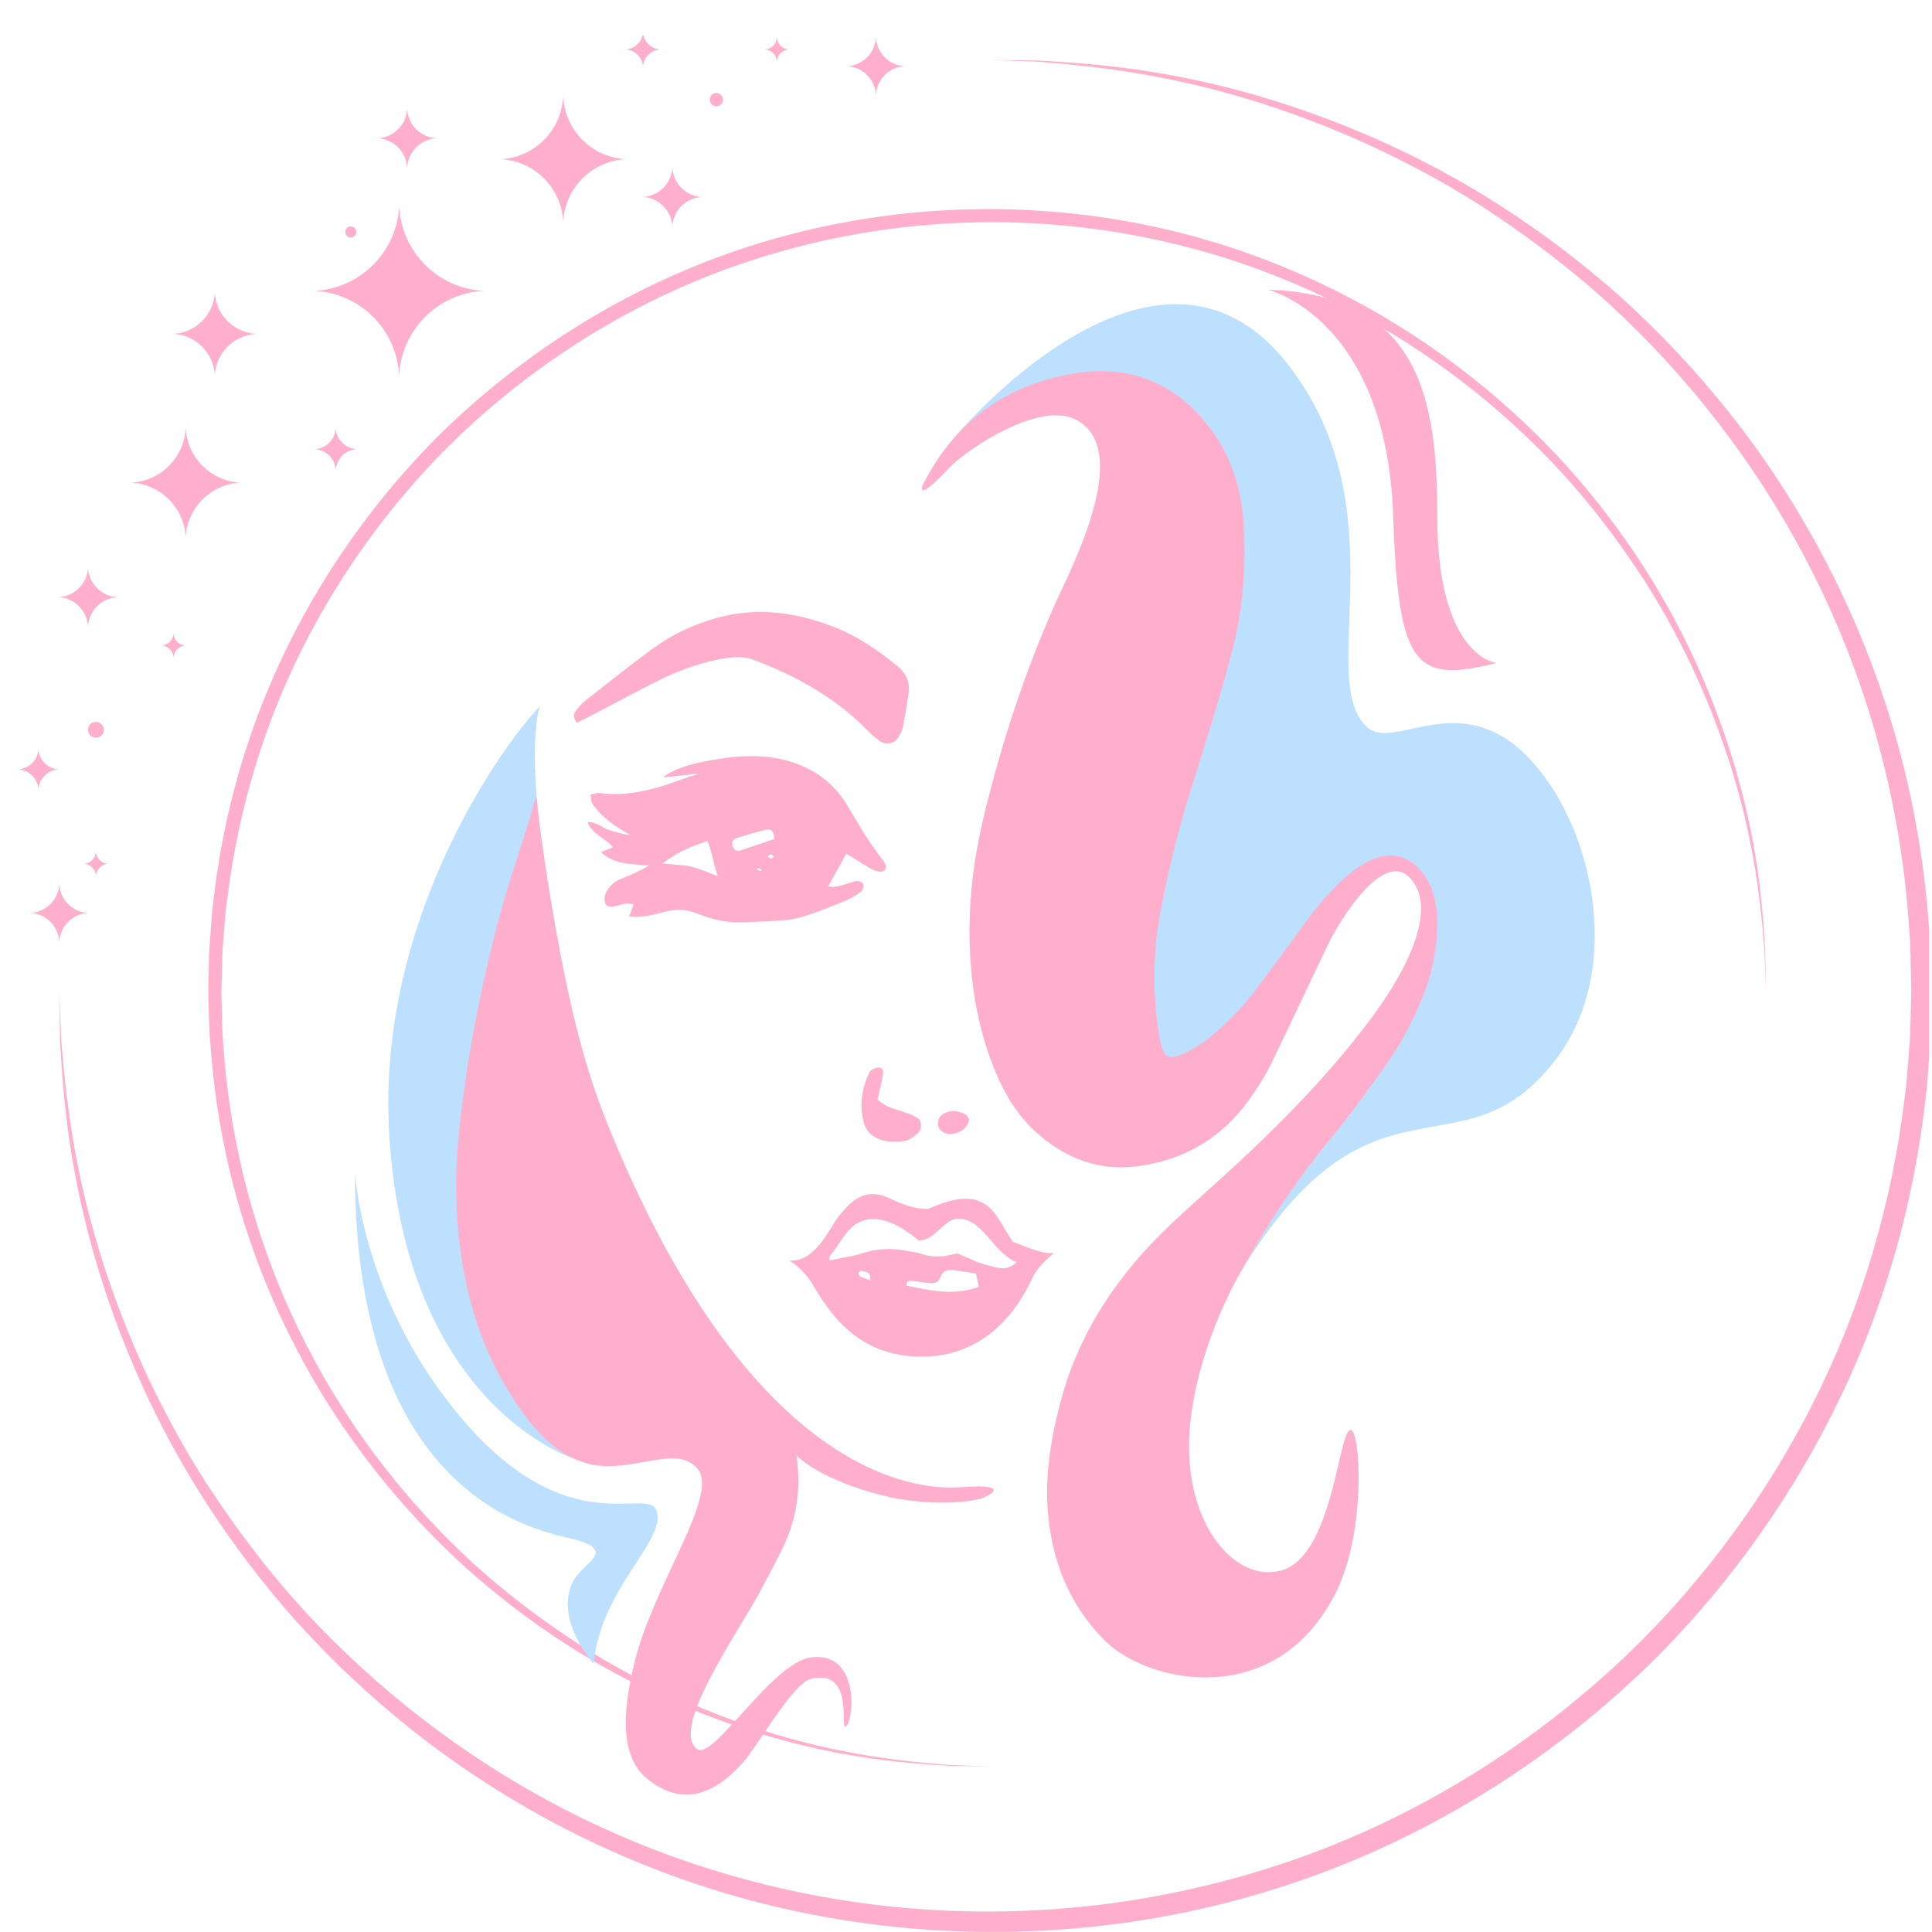 <svg xmlns="http://www.w3.org/2000/svg" xmlns:xlink="http://www.w3.org/1999/xlink" width="500" zoomAndPan="magnify" viewBox="0 0 375 375" height="500" preserveAspectRatio="xMidYMid meet" version="1.0"><defs><clipPath id="04453114df"><path d="M 9.453 5.395 L 372.457 5.395 L 372.457 368.984 L 9.453 368.984 Z M 9.453 5.395 " clip-rule="nonzero"/></clipPath><clipPath id="bba9b894b1"><path d="M 119.379 0.875 L 126.246 0.875 L 126.246 6.98 L 119.379 6.98 Z M 119.379 0.875 " clip-rule="nonzero"/></clipPath><clipPath id="3ae8f4cd87"><path d="M 1.43 139 L 10 139 L 10 148 L 1.43 148 Z M 1.43 139 " clip-rule="nonzero"/></clipPath><clipPath id="f1310a26a9"><path d="M 183.031 53 L 307.535 53 L 307.535 241.457 L 183.031 241.457 Z M 183.031 53 " clip-rule="nonzero"/></clipPath><clipPath id="8786be1b20"><path d="M 86.438 148.383 L 191 148.383 L 191 342.328 L 86.438 342.328 Z M 86.438 148.383 " clip-rule="nonzero"/></clipPath><clipPath id="ab4031870f"><path d="M 244 50.195 L 289 50.195 L 289 125 L 244 125 Z M 244 50.195 " clip-rule="nonzero"/></clipPath><clipPath id="0f4d83230d"><path d="M 66.887 221 L 126 221 L 126 317 L 66.887 317 Z M 66.887 221 " clip-rule="nonzero"/></clipPath><clipPath id="c50a3bd8d9"><rect x="0" width="373" y="0" height="369"/></clipPath></defs><g transform="matrix(1, 0, 0, 1, 2, 6)"><g clip-path="url(#c50a3bd8d9)"><g clip-path="url(#04453114df)"><path fill="#ffafcc" d="M 190.227 5.621 C 190.227 5.621 193.551 5.668 199.789 5.758 C 206.012 6.145 215.195 6.629 226.664 8.859 C 238.121 11.051 251.859 14.965 266.711 21.691 C 281.551 28.379 297.387 38.16 312.426 51.516 C 319.887 58.242 327.133 65.852 333.859 74.359 C 340.594 82.859 346.766 92.285 352.137 102.496 C 357.5 112.711 362.031 123.727 365.465 135.359 C 368.914 146.984 371.211 159.23 372.238 171.793 C 372.363 173.363 372.484 174.938 372.609 176.516 C 372.699 178.094 372.711 179.684 372.766 181.27 C 372.809 182.859 372.855 184.449 372.898 186.043 L 372.906 186.344 L 372.898 186.688 L 372.887 187.281 L 372.859 188.465 L 372.809 190.836 C 372.773 192.418 372.734 194.008 372.699 195.598 C 372.586 197.207 372.469 198.82 372.352 200.434 C 372.23 202.051 372.129 203.676 371.984 205.289 C 371.785 206.898 371.586 208.504 371.387 210.117 C 369.754 222.992 366.727 235.863 362.258 248.344 C 353.324 273.312 338.535 296.562 319.562 315.68 C 300.457 334.664 277.195 349.445 252.227 358.379 C 239.746 362.844 226.883 365.898 214 367.52 C 201.125 369.156 188.227 369.391 175.695 368.371 C 163.09 367.34 150.871 365.051 139.234 361.605 C 127.605 358.172 116.586 353.637 106.371 348.27 C 96.156 342.902 86.738 336.719 78.227 329.996 C 69.723 323.266 62.113 316.02 55.383 308.555 C 42.031 293.512 32.246 277.68 25.559 262.836 C 18.836 247.98 14.922 234.238 12.734 222.781 C 10.504 211.309 10.023 202.129 9.641 195.91 C 9.551 189.672 9.504 186.344 9.504 186.344 C 9.504 186.344 9.633 189.664 9.879 195.895 C 10.406 202.105 11.16 211.234 13.594 222.605 C 16.008 233.961 20.199 247.516 27.09 262.121 C 30.594 269.387 34.672 276.969 39.754 284.453 C 44.781 291.969 50.559 299.543 57.258 306.855 C 63.992 314.125 71.586 321.164 80.047 327.672 C 88.496 334.184 97.801 340.188 107.887 345.352 C 117.965 350.523 128.816 354.867 140.246 358.121 C 151.664 361.375 163.691 363.586 175.957 364.508 C 188.297 365.441 200.887 365.129 213.473 363.461 C 226.051 361.781 238.609 358.766 250.789 354.395 C 275.16 345.625 297.828 331.129 316.469 312.582 C 335.023 293.957 349.512 271.281 358.281 246.91 C 362.652 234.723 365.695 222.176 367.363 209.594 C 367.566 208.02 367.77 206.445 367.977 204.879 C 368.125 203.312 368.23 201.746 368.359 200.18 C 368.484 198.617 368.605 197.055 368.727 195.496 C 368.77 193.906 368.816 192.32 368.859 190.738 L 368.926 188.367 L 368.961 187.18 L 368.977 186.586 L 368.984 186.344 L 368.977 186.051 C 368.941 184.488 368.906 182.93 368.871 181.375 C 368.828 179.82 368.824 178.266 368.75 176.719 C 368.637 175.176 368.523 173.633 368.41 172.094 C 367.48 159.785 365.277 147.789 362.027 136.359 C 358.77 124.926 354.426 114.074 349.254 103.992 C 338.898 83.809 325.297 66.805 310.75 53.359 C 303.438 46.66 295.855 40.891 288.348 35.855 C 280.859 30.773 273.277 26.699 266.012 23.195 C 251.406 16.305 237.848 12.113 226.492 9.703 C 215.121 7.27 205.988 6.516 199.785 5.996 C 193.551 5.75 190.227 5.621 190.227 5.621 " fill-opacity="1" fill-rule="nonzero"/></g><path fill="#ffafcc" d="M 59.102 50.457 C 67.938 49.984 74.996 42.926 75.469 34.09 C 75.941 42.926 83 49.984 91.836 50.457 C 83 50.93 75.941 57.988 75.469 66.824 C 74.996 57.988 67.938 50.93 59.102 50.457 " fill-opacity="1" fill-rule="nonzero"/><path fill="#ffafcc" d="M 95.207 24.891 C 101.742 24.543 106.965 19.32 107.316 12.781 C 107.668 19.32 112.891 24.543 119.426 24.891 C 112.891 25.242 107.668 30.465 107.316 37.004 C 106.965 30.465 101.742 25.242 95.207 24.891 " fill-opacity="1" fill-rule="nonzero"/><path fill="#ffafcc" d="M 31.676 58.805 C 36.004 58.57 39.461 55.113 39.695 50.785 C 39.926 55.113 43.383 58.57 47.715 58.805 C 43.383 59.035 39.926 62.492 39.695 66.824 C 39.461 62.492 36.004 59.035 31.676 58.805 " fill-opacity="1" fill-rule="nonzero"/><path fill="#ffafcc" d="M 71.328 20.836 C 74.406 20.672 76.863 18.215 77.027 15.137 C 77.191 18.215 79.652 20.672 82.73 20.836 C 79.652 21 77.191 23.457 77.027 26.535 C 76.863 23.457 74.406 21 71.328 20.836 " fill-opacity="1" fill-rule="nonzero"/><path fill="#ffafcc" d="M 122.797 32.234 C 125.875 32.07 128.332 29.613 128.496 26.535 C 128.66 29.613 131.121 32.07 134.195 32.234 C 131.121 32.402 128.66 34.859 128.496 37.938 C 128.332 34.859 125.875 32.402 122.797 32.234 " fill-opacity="1" fill-rule="nonzero"/><g clip-path="url(#bba9b894b1)"><path fill="#ffafcc" d="M 119.426 3.594 C 121.246 3.5 122.699 2.047 122.797 0.227 C 122.895 2.047 124.348 3.5 126.164 3.594 C 124.348 3.691 122.895 5.145 122.797 6.965 C 122.699 5.145 121.246 3.691 119.426 3.594 " fill-opacity="1" fill-rule="nonzero"/></g><path fill="#ffafcc" d="M 9.379 109.906 C 12.457 109.742 14.918 107.285 15.082 104.207 C 15.246 107.285 17.703 109.742 20.781 109.906 C 17.703 110.07 15.246 112.527 15.082 115.605 C 14.918 112.527 12.457 110.07 9.379 109.906 " fill-opacity="1" fill-rule="nonzero"/><path fill="#ffafcc" d="M 59.102 81.18 C 61.301 81.062 63.055 79.305 63.172 77.105 C 63.289 79.305 65.047 81.062 67.242 81.18 C 65.047 81.297 63.289 83.051 63.172 85.25 C 63.055 83.051 61.301 81.297 59.102 81.18 " fill-opacity="1" fill-rule="nonzero"/><path fill="#ffafcc" d="M 23.477 87.68 C 29.188 87.375 33.742 82.816 34.047 77.105 C 34.352 82.816 38.91 87.375 44.617 87.68 C 38.91 87.98 34.352 92.539 34.047 98.25 C 33.742 92.539 29.188 87.98 23.477 87.68 " fill-opacity="1" fill-rule="nonzero"/><path fill="#ffafcc" d="M 3.926 171.203 C 6.938 171.043 9.344 168.637 9.504 165.625 C 9.664 168.637 12.07 171.043 15.082 171.203 C 12.07 171.367 9.664 173.77 9.504 176.781 C 9.344 173.77 6.938 171.367 3.926 171.203 " fill-opacity="1" fill-rule="nonzero"/><path fill="#ffafcc" d="M 14.301 161.656 C 15.551 161.59 16.555 160.586 16.621 159.336 C 16.691 160.586 17.691 161.59 18.945 161.656 C 17.691 161.727 16.691 162.727 16.621 163.98 C 16.555 162.727 15.551 161.727 14.301 161.656 " fill-opacity="1" fill-rule="nonzero"/><path fill="#ffafcc" d="M 29.352 119.297 C 30.605 119.227 31.609 118.227 31.676 116.973 C 31.742 118.227 32.746 119.227 33.996 119.297 C 32.746 119.363 31.742 120.367 31.676 121.617 C 31.609 120.367 30.605 119.363 29.352 119.297 " fill-opacity="1" fill-rule="nonzero"/><path fill="#ffafcc" d="M 146.469 3.594 C 147.719 3.531 148.723 2.527 148.789 1.273 C 148.855 2.527 149.859 3.531 151.113 3.594 C 149.859 3.664 148.855 4.664 148.789 5.918 C 148.723 4.664 147.719 3.664 146.469 3.594 " fill-opacity="1" fill-rule="nonzero"/><g clip-path="url(#3ae8f4cd87)"><path fill="#ffafcc" d="M 1.523 143.328 C 3.645 143.215 5.34 141.52 5.453 139.398 C 5.566 141.52 7.262 143.215 9.379 143.328 C 7.262 143.441 5.566 145.137 5.453 147.254 C 5.34 145.137 3.645 143.441 1.523 143.328 " fill-opacity="1" fill-rule="nonzero"/></g><path fill="#ffafcc" d="M 162.441 6.852 C 165.453 6.688 167.859 4.281 168.016 1.273 C 168.18 4.281 170.586 6.688 173.594 6.852 C 170.586 7.012 168.18 9.418 168.016 12.426 C 167.859 9.418 165.453 7.012 162.441 6.852 " fill-opacity="1" fill-rule="nonzero"/><path fill="#ffafcc" d="M 137.047 12.047 C 137.758 12.047 138.328 12.621 138.328 13.332 C 138.328 14.039 137.758 14.613 137.047 14.613 C 136.336 14.613 135.762 14.039 135.762 13.332 C 135.762 12.621 136.336 12.047 137.047 12.047 " fill-opacity="1" fill-rule="nonzero"/><path fill="#ffafcc" d="M 16.621 134.117 C 17.473 134.117 18.164 134.809 18.164 135.66 C 18.164 136.512 17.473 137.199 16.621 137.199 C 15.77 137.199 15.082 136.512 15.082 135.66 C 15.082 134.809 15.77 134.117 16.621 134.117 " fill-opacity="1" fill-rule="nonzero"/><path fill="#ffafcc" d="M 66.09 37.938 C 66.68 37.938 67.16 38.418 67.16 39.012 C 67.16 39.605 66.68 40.086 66.09 40.086 C 65.492 40.086 65.016 39.605 65.016 39.012 C 65.016 38.418 65.492 37.938 66.09 37.938 " fill-opacity="1" fill-rule="nonzero"/><path fill="#ffafcc" d="M 190.227 336.871 C 190.227 336.871 187.457 336.824 182.258 336.738 C 177.078 336.402 169.434 335.98 159.891 334.094 C 150.355 332.242 138.938 328.938 126.586 323.34 C 114.242 317.762 101.082 309.602 88.605 298.465 C 76.215 287.27 64.555 273.039 55.648 256.031 C 51.195 247.543 47.43 238.383 44.578 228.715 C 41.715 219.055 39.824 208.871 38.973 198.434 C 38.871 197.129 38.77 195.82 38.664 194.508 C 38.594 193.195 38.582 191.875 38.539 190.559 C 38.504 189.238 38.469 187.914 38.43 186.59 L 38.422 186.344 L 38.426 186.062 L 38.441 185.57 L 38.461 184.582 L 38.508 182.609 C 38.539 181.289 38.57 179.969 38.598 178.645 C 38.695 177.305 38.793 175.965 38.891 174.629 C 38.996 173.285 39.078 171.938 39.199 170.594 C 39.367 169.262 39.531 167.926 39.699 166.59 C 41.055 155.887 43.59 145.199 47.305 134.832 C 54.727 114.094 67.02 94.777 82.785 78.902 C 98.66 63.137 117.977 50.848 138.715 43.422 C 159.453 35.961 181.465 33.391 202.301 35.09 C 212.77 35.941 222.93 37.836 232.598 40.699 C 242.266 43.551 251.422 47.312 259.914 51.77 C 276.922 60.676 291.152 72.336 302.348 84.723 C 313.484 97.199 321.641 110.363 327.219 122.703 C 332.82 135.055 336.121 146.477 337.977 156.008 C 339.863 165.551 340.285 173.195 340.621 178.375 C 340.707 183.57 340.758 186.344 340.758 186.344 C 340.758 186.344 340.656 183.574 340.469 178.383 C 340.043 173.211 339.434 165.598 337.438 156.117 C 335.457 146.648 332.008 135.328 326.27 123.145 C 323.355 117.082 319.965 110.754 315.734 104.504 C 311.547 98.234 306.746 91.898 301.172 85.789 C 289.988 73.625 275.82 62.23 258.965 53.594 C 250.555 49.27 241.496 45.641 231.953 42.918 C 222.418 40.203 212.383 38.348 202.137 37.57 C 191.84 36.785 181.32 37.035 170.809 38.422 C 160.305 39.812 149.816 42.34 139.641 45.988 C 119.285 53.309 100.344 65.402 84.781 80.902 C 69.289 96.461 57.191 115.406 49.871 135.758 C 46.223 145.934 43.699 156.422 42.312 166.926 C 42.141 168.242 41.969 169.555 41.801 170.863 C 41.676 172.176 41.59 173.484 41.48 174.793 C 41.379 176.098 41.277 177.406 41.176 178.707 C 41.141 180.031 41.105 181.352 41.066 182.672 L 41.016 184.648 L 40.988 185.633 L 40.973 186.129 L 40.969 186.344 L 40.973 186.586 C 41.004 187.891 41.031 189.191 41.062 190.488 C 41.102 191.785 41.105 193.086 41.168 194.375 C 41.266 195.664 41.359 196.953 41.453 198.238 C 43.02 218.801 48.82 238.273 57.48 255.082 C 66.117 271.938 77.512 286.102 89.672 297.285 C 95.785 302.863 102.121 307.66 108.391 311.848 C 114.641 316.082 120.969 319.469 127.031 322.387 C 139.215 328.121 150.531 331.57 160 333.555 C 169.484 335.551 177.094 336.16 182.262 336.582 C 187.457 336.773 190.227 336.871 190.227 336.871 " fill-opacity="1" fill-rule="nonzero"/><path fill="#bde0fe" d="M 102.789 131.07 C 102.789 131.07 98.922 140.312 106.605 178.25 L 109.391 277.098 C 109.391 277.098 76.746 267.129 73.543 214.121 C 71.047 172.852 95.23 138.961 102.789 131.07 " fill-opacity="1" fill-rule="nonzero"/><g clip-path="url(#f1310a26a9)"><path fill="#bde0fe" d="M 183.09 79.105 C 183.09 79.105 222.238 31.754 247.961 64.703 C 269.969 92.898 253.16 126.172 263.434 135.207 C 268.617 139.766 281.238 127.457 294.383 140.762 C 307.238 153.773 313.383 181.891 300.133 199.43 C 281.746 223.77 264.531 198.516 238.691 241.078 C 236.707 231.309 288.961 178.332 272.035 163.055 C 255.109 147.773 235.371 227.695 211.285 207.723 C 187.199 187.754 276.859 24.18 183.09 79.105 " fill-opacity="1" fill-rule="nonzero"/></g><path fill="#ffafcc" d="M 177.113 88.133 C 183.238 75.898 193.176 68.66 206.57 66.461 C 217.73 64.629 226.762 68.617 233.363 77.793 C 237.215 83.145 238.992 89.285 239.398 95.82 C 239.926 104.285 239.191 112.684 237.02 120.855 C 234.719 129.535 232.043 138.121 229.324 146.68 C 226.812 154.582 224.84 162.59 223.293 170.734 C 221.734 178.969 221.672 187.172 223.086 195.406 C 223.797 199.527 224.691 200.039 228.48 198.145 C 230.121 197.324 231.691 196.273 233.105 195.102 C 236.293 192.457 239.211 189.527 241.676 186.172 C 244.547 182.266 247.492 178.41 250.324 174.477 C 253.797 169.637 266.426 152.102 274.719 164.246 C 278.773 170.18 276.477 181.422 274.664 186.141 C 272.766 191.086 270.434 195.836 267.391 200.156 C 263.699 205.402 259.918 210.602 255.844 215.543 C 249.277 223.504 243.68 232.094 238.691 241.078 C 233.906 249.695 230.137 260.117 229.066 269.84 C 226.949 289.062 237.523 301.453 246.738 298.809 C 256.672 295.965 257.754 272.113 260.062 271.559 C 262.094 271.07 263.23 291.098 257.41 302.867 C 245.828 326.281 220.723 320.734 212.438 312.43 C 206.016 305.992 202.629 298.152 201.57 289.258 C 200.625 281.348 201.844 273.613 203.875 265.977 C 207.109 253.812 213.574 243.543 222.266 234.578 C 223.656 233.145 225.102 231.766 226.559 230.395 C 233.516 223.848 251.117 209.348 264.543 191.102 C 272.199 180.695 275.676 171.27 272.855 166.07 C 267.488 156.18 257.336 174.07 255.977 176.887 C 252.195 184.715 248.57 192.613 244.754 200.422 C 243.57 202.844 242.082 205.145 240.52 207.352 C 235.203 214.867 227.848 219.188 218.785 220.371 C 211.434 221.332 204.996 218.926 199.461 214.082 C 195.848 210.922 193.332 206.965 191.453 202.59 C 188.203 195.023 186.68 187.07 186.277 178.887 C 185.824 169.695 186.945 160.637 189.125 151.738 C 192.559 137.719 197.07 124.031 202.957 110.852 C 205.801 104.48 218.305 80.957 206.578 75.344 C 199.543 71.977 185.938 81.062 182.438 84.594 C 175.91 91.555 176.883 88.594 177.113 88.133 " fill-opacity="1" fill-rule="nonzero"/><g clip-path="url(#8786be1b20)"><path fill="#ffafcc" d="M 152.59 276.531 C 153.566 282.93 152.641 289.043 149.746 294.824 C 148.215 297.883 146.625 300.918 144.973 303.91 C 140.828 311.418 128.012 329.855 133.332 333.52 C 136.516 335.715 147.895 316.586 155.492 315.684 C 165.277 314.52 163.633 328.828 162.062 329.164 C 161.109 329.367 163.75 317.902 155.453 319.844 C 151.887 320.68 145.18 332.695 142.367 335.91 C 136.023 343.164 129.734 344.273 123.574 339.223 C 119.047 335.508 118.203 328.133 121.355 315.93 C 125.176 301.141 137.5 284.258 133.449 279.152 C 129.234 273.844 119.633 280.805 111.012 277.77 C 104.832 275.59 100.621 270.297 97.137 264.734 C 93.164 258.391 90.422 251.547 88.746 244.25 C 86.359 233.852 86.039 223.371 87.18 212.793 C 88.559 200.004 90.984 187.406 94.121 174.965 C 96.031 167.375 98.625 159.957 100.938 152.469 C 101.094 151.969 101.637 149.531 102.133 148.695 C 102.379 152.27 104.355 166.441 106.605 178.25 C 110.004 196.07 113 205.238 116.977 214.789 C 146.977 286.844 181.883 282.848 184.832 282.641 C 195.32 281.914 189.047 284.699 188.48 284.859 C 185.594 285.672 178.438 286.25 170.645 284.574 C 166.277 283.633 157.344 280.93 152.59 276.531 " fill-opacity="1" fill-rule="nonzero"/></g><path fill="#ffafcc" d="M 148.266 160.277 C 148.062 160.121 147.859 159.852 147.648 159.84 C 147.43 159.832 147.199 160.074 146.977 160.207 C 147.176 160.355 147.371 160.621 147.578 160.629 C 147.801 160.637 148.035 160.406 148.266 160.277 Z M 144.914 162.789 C 145.156 162.879 145.398 162.984 145.648 163.051 C 145.68 163.062 145.762 162.879 145.82 162.785 C 145.578 162.676 145.34 162.562 145.09 162.477 C 145.066 162.469 144.973 162.68 144.914 162.789 Z M 148.273 156.852 C 148.289 155.504 147.777 154.824 146.766 155.047 C 144.852 155.469 142.977 156.059 141.094 156.617 C 140.328 156.844 139.922 157.391 140.18 158.203 C 140.426 158.98 141.016 159.305 141.809 159.043 C 143.922 158.344 146.031 157.617 148.273 156.852 Z M 126.551 161.598 C 128.953 161.844 130.648 161.859 132.258 162.23 C 133.809 162.586 135.281 163.309 137.289 164.059 C 136.465 161.477 136.164 159.348 135.332 157.242 C 132.281 158.234 129.594 159.316 126.551 161.598 Z M 126.656 144.875 C 129.105 143 132.918 142.117 135.812 141.594 C 141.445 140.582 147.102 140.18 152.668 142.246 C 156.852 143.805 160.148 146.473 162.395 150.211 C 164.574 153.848 166.078 156.699 169.398 160.988 C 170.773 162.766 169.398 163.73 167.621 162.875 C 165.738 161.965 164.152 160.805 162.277 159.688 C 161.145 161.734 160.004 163.785 158.734 166.074 C 160.832 166.406 162.434 165.348 164.168 165.016 C 164.598 164.93 165.395 165.238 165.539 165.574 C 165.699 165.957 165.484 166.785 165.145 167.047 C 164.266 167.734 163.273 168.328 162.242 168.762 C 159.891 169.75 157.512 170.691 155.098 171.516 C 153.625 172.016 152.082 172.445 150.543 172.582 C 147.57 172.852 144.578 172.945 141.59 173.012 C 138.703 173.082 135.941 172.367 133.281 171.289 C 131.367 170.516 129.496 170.426 127.453 170.879 C 125.129 171.395 122.812 172.23 120.086 171.883 C 120.426 171.023 120.707 170.312 120.992 169.59 C 119.672 168.992 118.484 169.699 117.254 169.918 C 116.52 170.051 115.699 170.047 115.449 169.262 C 115.266 168.672 115.336 167.859 115.602 167.297 C 116.227 165.988 117.277 165.066 118.68 164.523 C 120.492 163.82 122.262 163.008 124.016 162 C 120.793 161.656 117.488 161.992 114.652 159.406 C 115.547 159.035 116.156 158.785 116.953 158.453 C 115.582 156.641 113.023 156.07 112.027 153.539 C 113.848 153.52 114.977 154.754 116.379 155.16 C 117.691 155.547 119 155.953 120.422 156.109 C 117.508 154.52 114.84 152.723 112.961 149.988 C 112.684 149.582 112.746 148.945 112.613 148.211 C 113.336 148.082 113.875 147.852 114.371 147.918 C 120.23 148.75 125.637 147 131.004 145.039 C 131.168 144.98 131.582 144.961 131.676 144.723 C 132.434 144.727 132.805 144.336 133.559 144.336 C 132.652 144.094 132.203 144.227 131.371 144.418 C 130.051 144.477 128.824 144.75 127.504 144.805 L 126.656 144.875 " fill-opacity="1" fill-rule="nonzero"/><path fill="#ffafcc" d="M 187.438 241.207 C 185.762 240.941 184.383 240.691 182.996 240.516 C 181.926 240.379 180.895 240.738 180.586 241.773 C 180.262 242.855 179.523 243.078 178.707 243.055 C 177.465 243.016 176.23 242.73 174.992 242.613 C 174.426 242.559 173.852 242.668 173.957 243.543 C 178.574 244.473 183.184 245.578 187.988 243.758 C 187.797 242.883 187.652 242.219 187.438 241.207 Z M 184.203 230.543 C 181.141 230.41 179.711 234.723 176.355 234.781 C 173.039 232.102 168.746 229.352 164.777 231.23 C 162.215 232.441 161.035 235.488 159.184 237.637 C 159.039 237.805 159.07 238.121 158.961 238.66 C 161.117 238.203 163.227 237.941 165.211 237.301 C 167.988 236.406 170.742 236.168 173.59 236.719 C 174.691 236.938 175.84 237.02 176.895 237.375 C 178.715 237.988 180.508 238.051 182.352 237.598 C 183.031 237.434 183.734 237.336 183.891 237.309 C 186.059 238.195 187.691 239.109 189.441 239.512 C 191.242 239.922 193.246 240.996 195.32 238.965 C 190.691 237.137 188.93 230.746 184.203 230.543 Z M 166.879 242.484 C 166.992 242.477 167.105 242.469 167.215 242.461 C 167.094 242.457 166.969 242.445 166.848 242.438 C 167.238 240.988 166.137 240.867 165.203 240.656 C 165.039 240.617 164.656 240.887 164.625 241.059 C 164.586 241.27 164.75 241.656 164.934 241.746 C 165.555 242.047 166.227 242.254 166.879 242.484 Z M 154.68 241.762 C 153.859 240.754 152.477 239.391 151.145 238.66 C 155.371 239.027 157.875 234.672 160.059 231.121 C 160.648 230.164 161.426 229.309 162.188 228.469 C 164.531 225.871 167.242 224.969 170.594 226.562 C 172.898 227.66 175.281 228.617 177.902 228.672 C 178.594 228.688 183.469 225.77 187.531 226.945 C 191.289 228.027 192.551 232.324 194.648 235.059 C 196.98 235.914 200.477 237.551 202.57 237.18 C 200.844 238.781 199.859 239.523 198.785 241.27 C 197.93 242.664 192.219 258.379 175.211 257.273 C 161.469 256.383 157.094 244.738 154.68 241.762 " fill-opacity="1" fill-rule="nonzero"/><path fill="#ffafcc" d="M 109.977 134.262 C 109.102 133.184 109.371 132.48 109.793 131.934 C 110.398 131.152 111.082 130.402 111.855 129.797 C 116.113 126.461 120.34 123.086 124.703 119.895 C 128.52 117.109 132.754 115.117 137.352 113.883 C 145.109 111.797 152.598 112.844 159.922 115.707 C 164.469 117.488 168.449 120.234 172.215 123.312 C 173.914 124.703 174.648 126.449 174.352 128.582 C 174.043 130.832 173.652 133.078 173.203 135.309 C 173.066 135.98 172.684 136.637 172.289 137.215 C 171.5 138.352 170.082 138.664 168.898 137.91 C 168.074 137.383 167.312 136.715 166.625 136.008 C 160.352 129.531 152.719 125.266 144.371 122.105 C 142.555 121.418 140.754 121.453 138.914 121.742 C 134.086 122.496 129.559 124.176 125.227 126.379 C 120.789 128.633 116.402 130.984 111.988 133.285 C 111.371 133.609 110.734 133.895 109.977 134.262 " fill-opacity="1" fill-rule="nonzero"/><path fill="#ffafcc" d="M 166.723 202.191 C 167.125 201.312 169.664 200.457 169.402 202.332 C 169.145 204.164 168.668 205.762 168.324 207.371 C 170.695 209.746 174.102 209.395 176.418 211.273 C 177.008 212.27 176.852 213.281 176.086 214 C 175.402 214.645 174.504 215.297 173.613 215.449 C 170.77 215.941 166.586 215.496 165.652 211.875 C 164.855 208.777 165.082 205.746 166.723 202.191 " fill-opacity="1" fill-rule="nonzero"/><path fill="#ffafcc" d="M 186.129 211.422 C 185.746 212.723 184.926 213.469 183.805 213.852 C 182.691 214.23 181.57 214.309 180.609 213.422 C 179.676 212.562 179.945 210.766 181.141 210.164 C 182.66 209.395 184.176 209.516 185.578 210.445 C 185.871 210.641 185.973 211.133 186.129 211.422 " fill-opacity="1" fill-rule="nonzero"/><g clip-path="url(#ab4031870f)"><path fill="#ffafcc" d="M 244.117 50.23 C 244.117 50.23 267.125 55.723 268.418 94.219 C 269.406 123.5 272.691 126.637 288.465 122.695 C 288.465 122.695 276.973 121.543 276.973 94.219 C 276.973 71.66 273.676 51.215 244.117 50.23 " fill-opacity="1" fill-rule="nonzero"/></g><g clip-path="url(#0f4d83230d)"><path fill="#bde0fe" d="M 66.887 221.527 C 66.887 221.527 68.117 245.512 86.543 268.051 C 108.43 294.816 124.23 281.668 125.547 287.586 C 126.859 293.5 114.578 302.457 113.223 316.914 C 113.223 316.914 105.25 308.125 109.391 300.648 C 111.207 297.371 117.906 294.98 109.398 292.766 C 103.816 291.312 66.887 286.105 66.887 221.527 " fill-opacity="1" fill-rule="nonzero"/></g></g></g></svg>